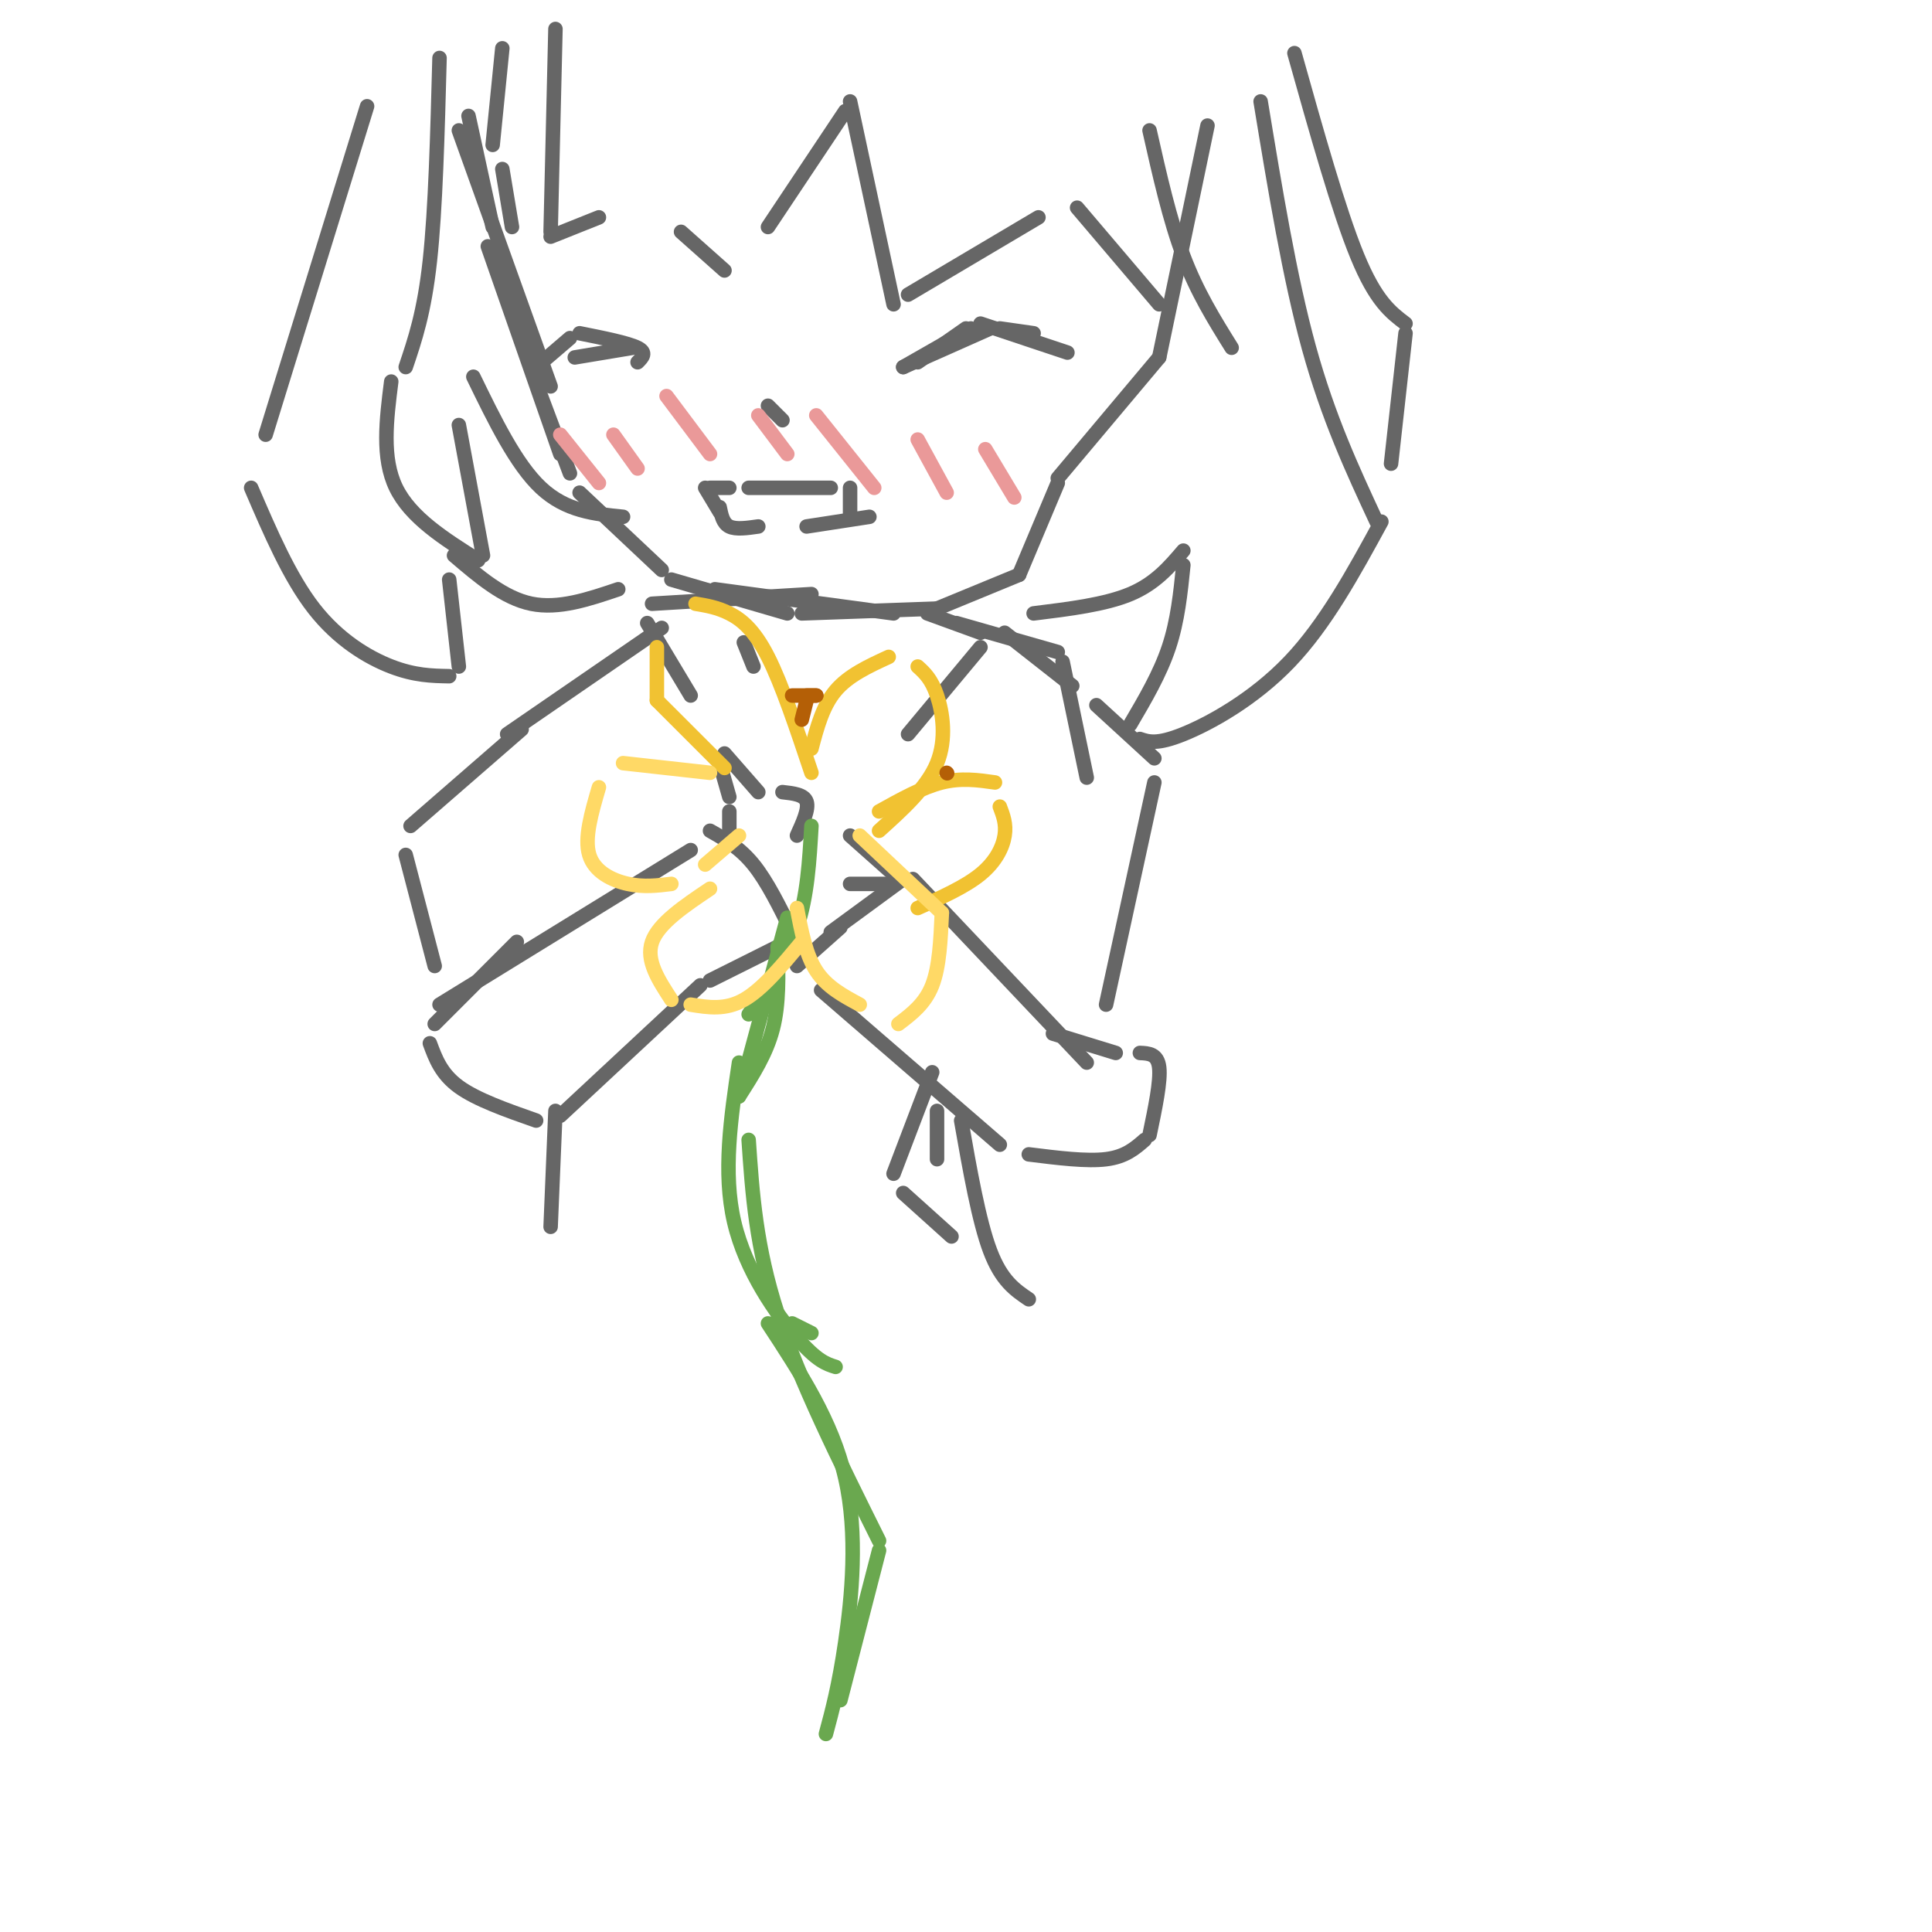 <svg viewBox='0 0 400 400' version='1.1' xmlns='http://www.w3.org/2000/svg' xmlns:xlink='http://www.w3.org/1999/xlink'><g fill='none' stroke='#666666' stroke-width='3' stroke-linecap='round' stroke-linejoin='round'><path d='M97,24c0.000,0.000 5.000,23.000 5,23'/><path d='M95,27c0.000,0.000 19.000,53.000 19,53'/><path d='M101,51c0.000,0.000 15.000,43.000 15,43'/><path d='M112,82c0.000,0.000 6.000,16.000 6,16'/><path d='M120,102c0.000,0.000 17.000,16.000 17,16'/><path d='M139,120c0.000,0.000 24.000,7.000 24,7'/><path d='M166,127c0.000,0.000 28.000,-1.000 28,-1'/><path d='M194,126c0.000,0.000 17.000,-7.000 17,-7'/><path d='M211,119c0.000,0.000 8.000,-19.000 8,-19'/><path d='M219,99c0.000,0.000 21.000,-25.000 21,-25'/><path d='M240,74c0.000,0.000 10.000,-48.000 10,-48'/><path d='M106,47c0.000,0.000 -2.000,-12.000 -2,-12'/><path d='M102,30c0.000,0.000 2.000,-20.000 2,-20'/><path d='M115,6c0.000,0.000 -1.000,42.000 -1,42'/><path d='M114,49c0.000,0.000 10.000,-4.000 10,-4'/><path d='M141,48c0.000,0.000 9.000,8.000 9,8'/><path d='M159,47c0.000,0.000 16.000,-24.000 16,-24'/><path d='M176,21c0.000,0.000 9.000,42.000 9,42'/><path d='M188,61c0.000,0.000 27.000,-16.000 27,-16'/><path d='M223,43c0.000,0.000 17.000,20.000 17,20'/><path d='M238,27c2.083,9.250 4.167,18.500 7,26c2.833,7.500 6.417,13.250 10,19'/><path d='M91,12c-0.417,15.667 -0.833,31.333 -2,42c-1.167,10.667 -3.083,16.333 -5,22'/><path d='M81,79c-1.000,7.917 -2.000,15.833 1,22c3.000,6.167 10.000,10.583 17,15'/><path d='M100,115c0.000,0.000 -5.000,-27.000 -5,-27'/><path d='M98,78c4.417,9.083 8.833,18.167 14,23c5.167,4.833 11.083,5.417 17,6'/><path d='M261,21c3.000,18.250 6.000,36.500 10,51c4.000,14.500 9.000,25.250 14,36'/><path d='M286,108c-5.778,10.600 -11.556,21.200 -19,29c-7.444,7.800 -16.556,12.800 -22,15c-5.444,2.200 -7.222,1.600 -9,1'/><path d='M234,150c3.083,-5.250 6.167,-10.500 8,-16c1.833,-5.500 2.417,-11.250 3,-17'/><path d='M245,114c-2.917,3.417 -5.833,6.833 -11,9c-5.167,2.167 -12.583,3.083 -20,4'/><path d='M76,22c0.000,0.000 -21.000,68.000 -21,68'/><path d='M52,101c3.978,9.267 7.956,18.533 13,25c5.044,6.467 11.156,10.133 16,12c4.844,1.867 8.422,1.933 12,2'/><path d='M95,138c0.000,0.000 -2.000,-18.000 -2,-18'/><path d='M94,115c5.167,4.417 10.333,8.833 16,10c5.667,1.167 11.833,-0.917 18,-3'/><path d='M268,11c4.583,16.333 9.167,32.667 13,42c3.833,9.333 6.917,11.667 10,14'/><path d='M291,69c0.000,0.000 -3.000,27.000 -3,27'/><path d='M157,109c-2.333,0.333 -4.667,0.667 -6,0c-1.333,-0.667 -1.667,-2.333 -2,-4'/><path d='M167,109c0.000,0.000 13.000,-2.000 13,-2'/><path d='M159,84c0.000,0.000 3.000,3.000 3,3'/><path d='M190,75c0.000,0.000 10.000,-7.000 10,-7'/><path d='M203,67c0.000,0.000 18.000,6.000 18,6'/><path d='M205,68c0.000,0.000 -18.000,8.000 -18,8'/><path d='M187,76c0.000,0.000 14.000,-8.000 14,-8'/><path d='M207,68c0.000,0.000 7.000,1.000 7,1'/><path d='M132,75c1.000,-1.000 2.000,-2.000 0,-3c-2.000,-1.000 -7.000,-2.000 -12,-3'/><path d='M118,70c0.000,0.000 -7.000,6.000 -7,6'/><path d='M119,74c0.000,0.000 12.000,-2.000 12,-2'/><path d='M149,106c0.000,0.000 -3.000,-5.000 -3,-5'/><path d='M147,101c0.000,0.000 4.000,0.000 4,0'/><path d='M155,101c0.000,0.000 17.000,0.000 17,0'/><path d='M176,101c0.000,0.000 0.000,6.000 0,6'/></g>
<g fill='none' stroke='#ea9999' stroke-width='3' stroke-linecap='round' stroke-linejoin='round'><path d='M116,90c0.000,0.000 8.000,10.000 8,10'/><path d='M127,90c0.000,0.000 5.000,7.000 5,7'/><path d='M138,82c0.000,0.000 9.000,12.000 9,12'/><path d='M157,86c0.000,0.000 6.000,8.000 6,8'/><path d='M169,86c0.000,0.000 12.000,15.000 12,15'/><path d='M190,91c0.000,0.000 6.000,11.000 6,11'/><path d='M204,93c0.000,0.000 6.000,10.000 6,10'/></g>
<g fill='none' stroke='#666666' stroke-width='3' stroke-linecap='round' stroke-linejoin='round'><path d='M156,138c0.000,0.000 -2.000,-5.000 -2,-5'/><path d='M148,122c0.000,0.000 37.000,5.000 37,5'/><path d='M192,127c0.000,0.000 11.000,4.000 11,4'/><path d='M168,123c0.000,0.000 -33.000,2.000 -33,2'/><path d='M134,129c0.000,0.000 9.000,15.000 9,15'/><path d='M91,208c0.000,0.000 52.000,-32.000 52,-32'/><path d='M107,195c0.000,0.000 -17.000,17.000 -17,17'/><path d='M89,216c1.167,3.167 2.333,6.333 6,9c3.667,2.667 9.833,4.833 16,7'/><path d='M116,231c0.000,0.000 29.000,-27.000 29,-27'/><path d='M147,203c0.000,0.000 16.000,-8.000 16,-8'/><path d='M164,193c-2.583,-5.250 -5.167,-10.500 -8,-14c-2.833,-3.500 -5.917,-5.250 -9,-7'/><path d='M172,193c0.000,0.000 15.000,-11.000 15,-11'/><path d='M189,182c0.000,0.000 36.000,38.000 36,38'/><path d='M174,192c0.000,0.000 -9.000,8.000 -9,8'/><path d='M170,205c0.000,0.000 37.000,32.000 37,32'/><path d='M213,239c6.000,0.750 12.000,1.500 16,1c4.000,-0.500 6.000,-2.250 8,-4'/><path d='M238,235c1.167,-5.583 2.333,-11.167 2,-14c-0.333,-2.833 -2.167,-2.917 -4,-3'/><path d='M231,218c0.000,0.000 -13.000,-4.000 -13,-4'/><path d='M151,173c0.000,0.000 0.000,-5.000 0,-5'/><path d='M151,165c0.000,0.000 -2.000,-7.000 -2,-7'/><path d='M150,156c0.000,0.000 7.000,8.000 7,8'/><path d='M162,164c2.250,0.250 4.500,0.500 5,2c0.500,1.500 -0.750,4.250 -2,7'/><path d='M176,183c0.000,0.000 7.000,0.000 7,0'/><path d='M185,181c0.000,0.000 -9.000,-8.000 -9,-8'/><path d='M198,129c0.000,0.000 21.000,6.000 21,6'/><path d='M220,137c0.000,0.000 5.000,24.000 5,24'/><path d='M203,134c0.000,0.000 -15.000,18.000 -15,18'/><path d='M208,131c0.000,0.000 14.000,11.000 14,11'/><path d='M227,146c0.000,0.000 12.000,11.000 12,11'/><path d='M239,162c0.000,0.000 -10.000,46.000 -10,46'/><path d='M137,130c0.000,0.000 -32.000,22.000 -32,22'/><path d='M90,200c0.000,0.000 -6.000,-23.000 -6,-23'/><path d='M85,171c0.000,0.000 23.000,-20.000 23,-20'/></g>
<g fill='none' stroke='#f1c232' stroke-width='3' stroke-linecap='round' stroke-linejoin='round'><path d='M150,159c0.000,0.000 -14.000,-14.000 -14,-14'/><path d='M136,145c0.000,0.000 0.000,-11.000 0,-11'/><path d='M144,125c2.267,0.378 4.533,0.756 7,2c2.467,1.244 5.133,3.356 8,9c2.867,5.644 5.933,14.822 9,24'/><path d='M168,155c1.167,-4.417 2.333,-8.833 5,-12c2.667,-3.167 6.833,-5.083 11,-7'/><path d='M190,138c1.422,1.289 2.844,2.578 4,6c1.156,3.422 2.044,8.978 0,14c-2.044,5.022 -7.022,9.511 -12,14'/><path d='M182,168c4.500,-2.500 9.000,-5.000 13,-6c4.000,-1.000 7.500,-0.500 11,0'/><path d='M207,167c0.689,1.800 1.378,3.600 1,6c-0.378,2.400 -1.822,5.400 -5,8c-3.178,2.600 -8.089,4.800 -13,7'/></g>
<g fill='none' stroke='#b45f06' stroke-width='3' stroke-linecap='round' stroke-linejoin='round'><path d='M164,144c0.000,0.000 5.000,0.000 5,0'/><path d='M169,144c0.000,0.000 -2.000,0.000 -2,0'/><path d='M167,145c0.000,0.000 -1.000,4.000 -1,4'/><path d='M196,160c0.000,0.000 0.100,0.100 0.1,0.1'/></g>
<g fill='none' stroke='#6aa84f' stroke-width='3' stroke-linecap='round' stroke-linejoin='round'><path d='M161,196c0.167,5.917 0.333,11.833 -1,17c-1.333,5.167 -4.167,9.583 -7,14'/><path d='M168,171c-0.417,7.250 -0.833,14.500 -3,21c-2.167,6.500 -6.083,12.250 -10,18'/><path d='M153,220c-1.689,11.400 -3.378,22.800 -1,33c2.378,10.200 8.822,19.200 13,24c4.178,4.800 6.089,5.400 8,6'/><path d='M159,274c6.667,10.156 13.333,20.311 16,32c2.667,11.689 1.333,24.911 0,34c-1.333,9.089 -2.667,14.044 -4,19'/><path d='M164,274c0.000,0.000 4.000,2.000 4,2'/><path d='M163,190c0.000,0.000 -10.000,37.000 -10,37'/><path d='M155,236c0.750,11.083 1.500,22.167 6,36c4.500,13.833 12.750,30.417 21,47'/><path d='M182,321c0.000,0.000 -8.000,31.000 -8,31'/></g>
<g fill='none' stroke='#ffd966' stroke-width='3' stroke-linecap='round' stroke-linejoin='round'><path d='M147,160c0.000,0.000 -18.000,-2.000 -18,-2'/><path d='M124,163c-1.533,5.244 -3.067,10.489 -2,14c1.067,3.511 4.733,5.289 8,6c3.267,0.711 6.133,0.356 9,0'/><path d='M146,179c0.000,0.000 7.000,-6.000 7,-6'/><path d='M178,173c0.000,0.000 17.000,16.000 17,16'/><path d='M195,189c-0.250,5.583 -0.500,11.167 -2,15c-1.500,3.833 -4.250,5.917 -7,8'/><path d='M178,208c-3.417,-1.833 -6.833,-3.667 -9,-7c-2.167,-3.333 -3.083,-8.167 -4,-13'/><path d='M147,184c-5.333,3.583 -10.667,7.167 -12,11c-1.333,3.833 1.333,7.917 4,12'/><path d='M143,208c3.583,0.583 7.167,1.167 11,-1c3.833,-2.167 7.917,-7.083 12,-12'/></g>
<g fill='none' stroke='#666666' stroke-width='3' stroke-linecap='round' stroke-linejoin='round'><path d='M194,230c0.000,0.000 0.000,10.000 0,10'/><path d='M193,222c0.000,0.000 -8.000,21.000 -8,21'/><path d='M187,247c0.000,0.000 10.000,9.000 10,9'/><path d='M199,232c1.833,10.417 3.667,20.833 6,27c2.333,6.167 5.167,8.083 8,10'/><path d='M115,230c0.000,0.000 -1.000,24.000 -1,24'/></g>
</svg>